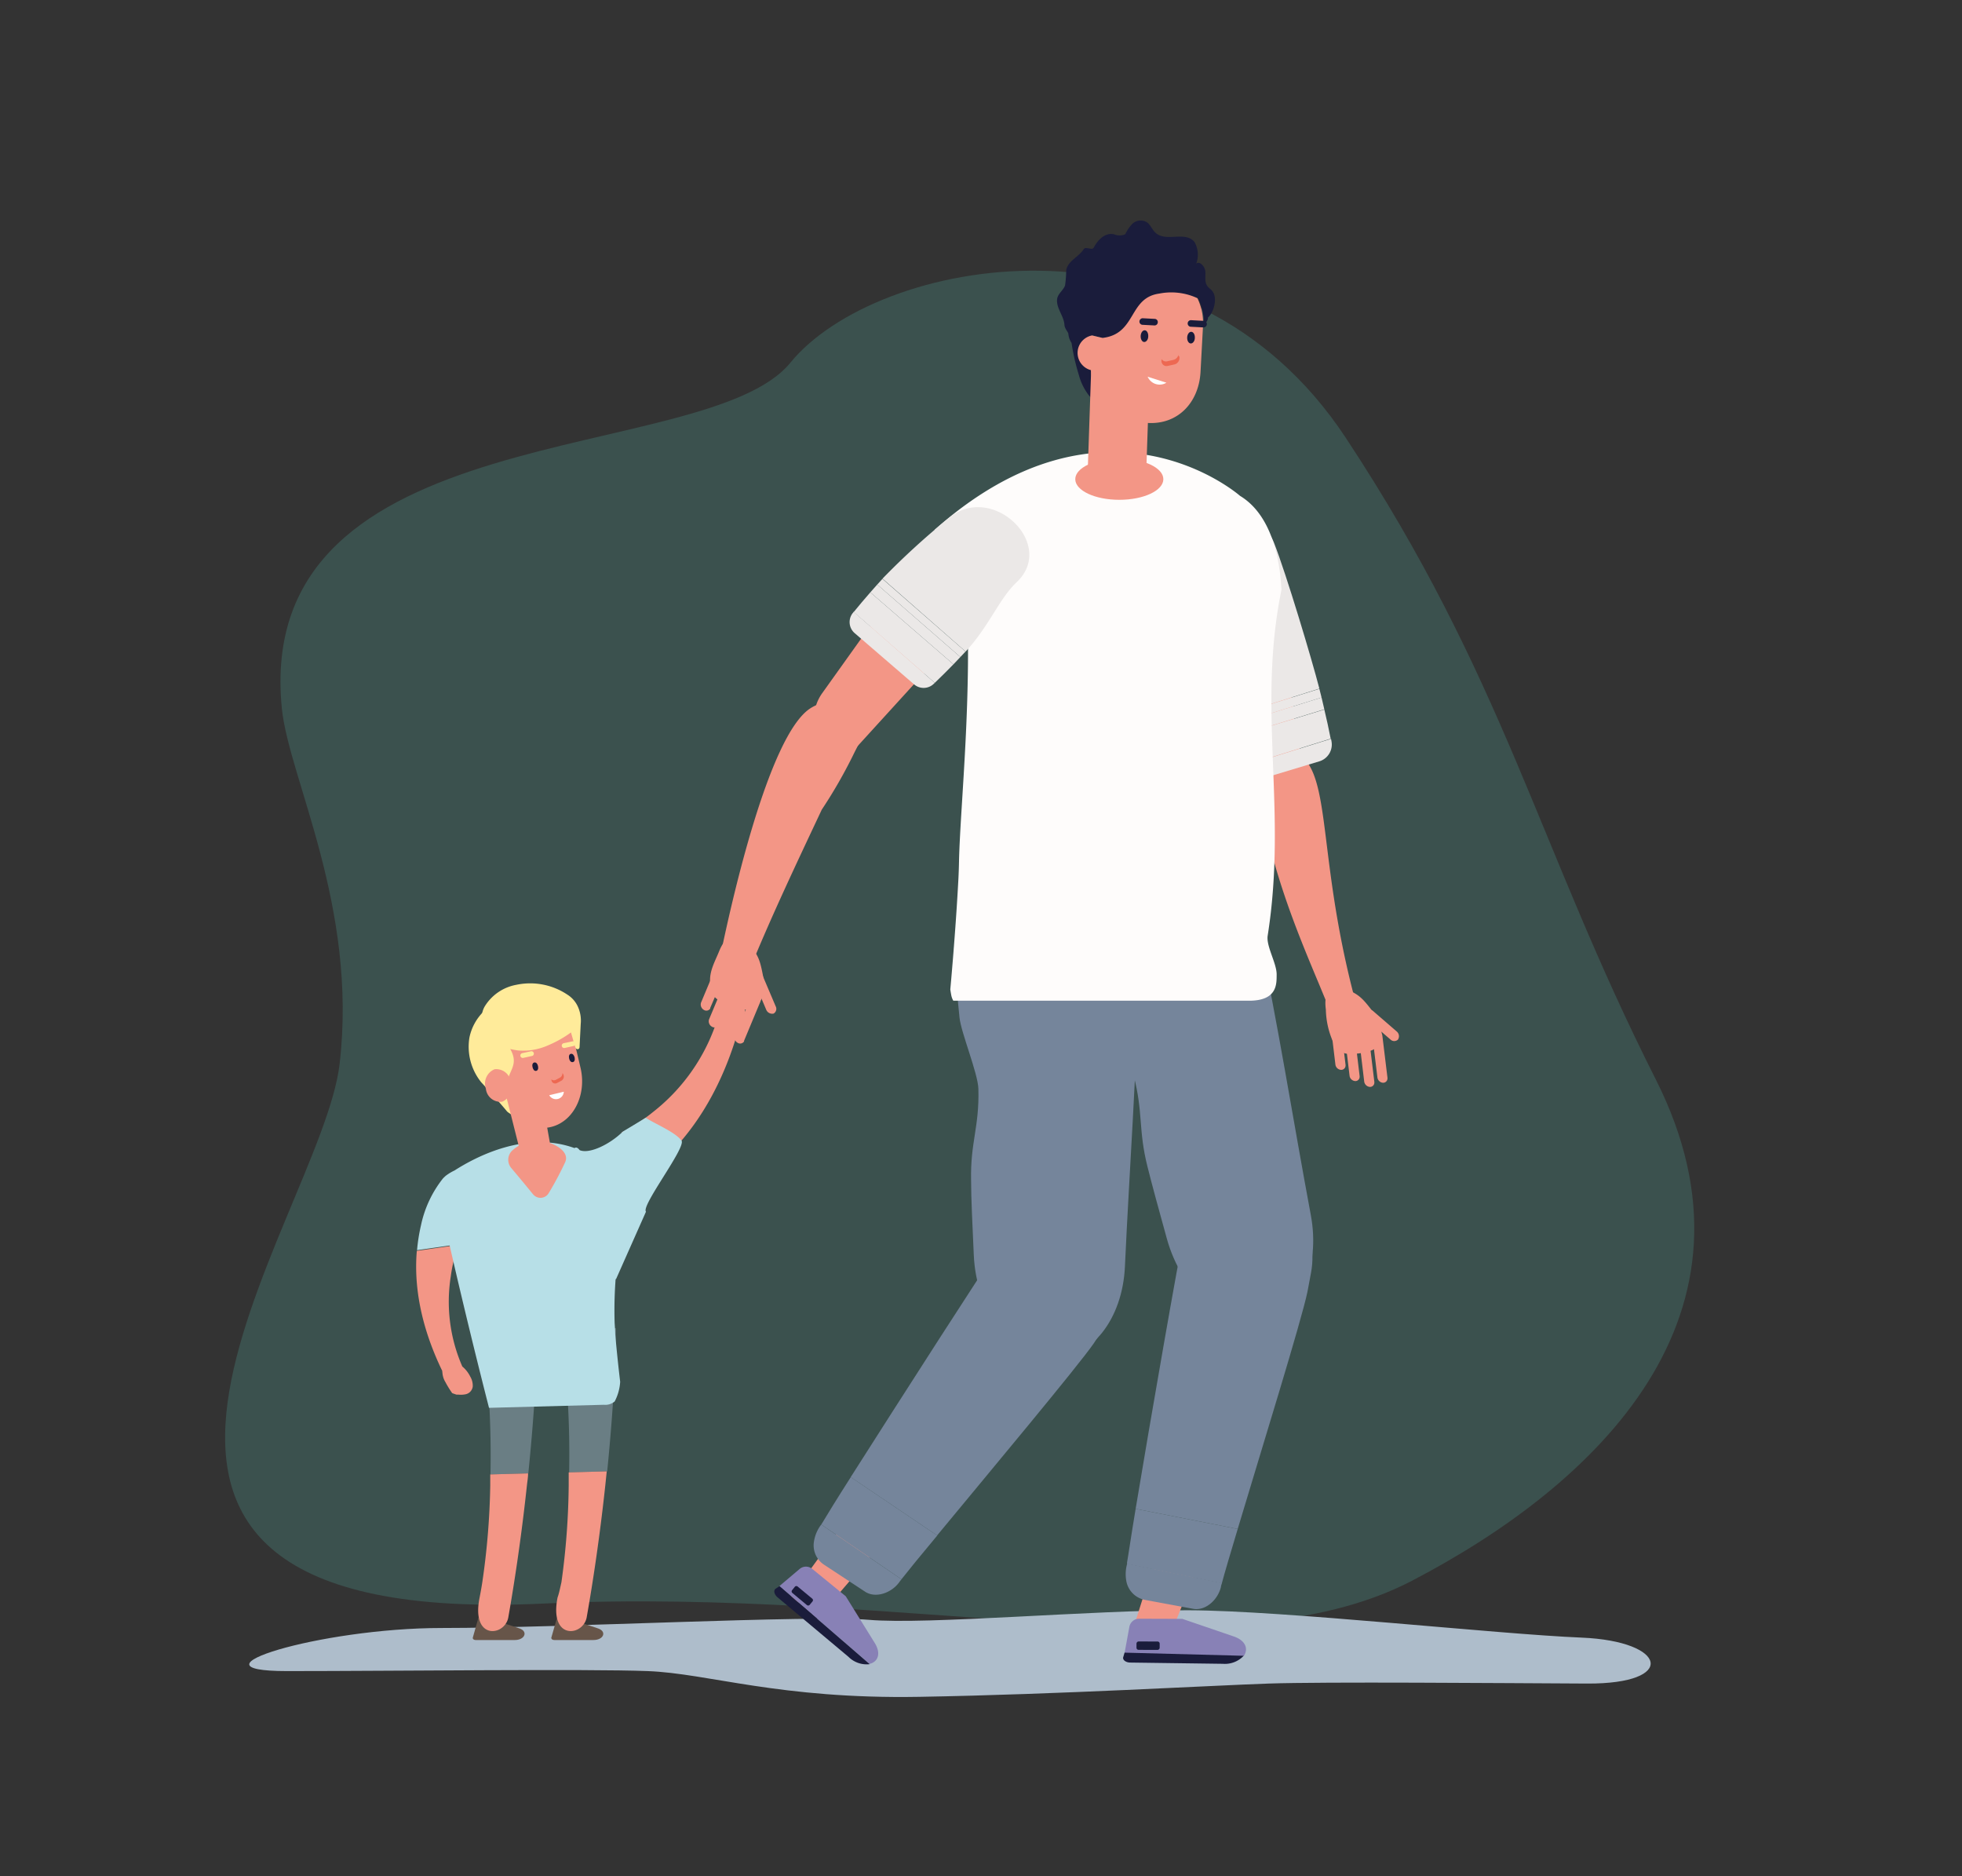 <svg id="Calque_1" data-name="Calque 1" xmlns="http://www.w3.org/2000/svg" viewBox="0 0 269.1 257.3"><rect x="0" y="0" width="269.1" height="257.3" fill="#333333" stroke="none"/><defs><style>.cls-1{fill:#5abcb0;opacity:0.22;isolation:isolate;}.cls-2{fill:#aebdcb;}.cls-3{fill:#f39686;}.cls-4{fill:#8881b6;}.cls-5{fill:#1a1c3b;}.cls-6{fill:#75859b;}.cls-7{fill:#ebe8e7;}.cls-8{fill:#fefcfb;}.cls-9{fill:#ed6852;}.cls-10{fill:#fff;}.cls-11{fill:#b7dfe7;}.cls-12{fill:#675549;}.cls-13{fill:#6a7e84;}.cls-14{fill:#ffeb9a;}</style></defs><g id="Groupe_954" data-name="Groupe 954"><path id="Tracé_1936" data-name="Tracé 1936" class="cls-1" d="M38.66,97.19c1,9.61,10.44,27.11,7.92,48.71s-47.8,77.59,28,74c49.9-2.35,93.47,10.21,119.05-3.11s49.72-36.59,33.47-68.77-20.75-55-42.53-88S120.1,35.4,108.4,49.74,34.58,56.61,38.66,97.19Z"/><path id="Tracé_1937" data-name="Tracé 1937" class="cls-2" d="M39.37,229.16c14.49,0,41.13-.32,49.47,0s18,3.86,37.24,3.53,40.15-1.56,47.92-1.82,31.36-.06,43.72,0,11-5.81-.8-6.3-40.72-3.71-53.93-3.75-35.79,2-43.81,1.31-41.78,1.12-58.58,1.12-35.78,5.91-21.23,5.91Z"/><g id="Groupe_887" data-name="Groupe 887"><g id="Groupe_874" data-name="Groupe 874"><path id="Tracé_1938" data-name="Tracé 1938" class="cls-3" d="M186.55,138.41l-.68-1.22c-5.72-21.5-2.72-33-9.35-34.46-.68-.15-2.93,1-3.37,1.53a4.79,4.79,0,0,0-.59,3.76c1.58,10.74,5.19,19.39,8.38,27,.57,1.38,1.14,2.74,1.68,4.08l.38.92Z"/></g><g id="Groupe_886" data-name="Groupe 886"><g id="Groupe_876" data-name="Groupe 876"><g id="Groupe_875" data-name="Groupe 875"><path id="Tracé_1939" data-name="Tracé 1939" class="cls-3" d="M191.73,142.57a.74.74,0,0,1-1,0l0,0-3.2-2.77a.85.85,0,0,1-.21-1.11.75.75,0,0,1,1.06,0l0,0,3.2,2.77A.84.84,0,0,1,191.73,142.57Z"/></g></g><g id="Groupe_877" data-name="Groupe 877"><path id="Tracé_1940" data-name="Tracé 1940" class="cls-3" d="M182.79,142.76a4,4,0,0,0,1.21,1.49,2.06,2.06,0,0,0,1.11.27,8,8,0,0,0,2.71-.39,2.17,2.17,0,0,0,1.7-2,5.25,5.25,0,0,0-1.15-3.31c-1.35-1.74-1.84-2.36-3.46-3.05-2-.86-3.46-.27-3.06,2.68A11.44,11.44,0,0,0,182.79,142.76Z"/></g><g id="Groupe_879" data-name="Groupe 879"><g id="Groupe_878" data-name="Groupe 878"><path id="Tracé_1941" data-name="Tracé 1941" class="cls-3" d="M188.22,142l.7,5.75a.83.83,0,0,0,.77.73.59.59,0,0,0,.61-.57.48.48,0,0,0,0-.12l-.7-5.75a.83.83,0,0,0-.77-.73.59.59,0,0,0-.61.57A.48.48,0,0,0,188.22,142Z"/></g></g><g id="Groupe_881" data-name="Groupe 881"><g id="Groupe_880" data-name="Groupe 880"><path id="Tracé_1942" data-name="Tracé 1942" class="cls-3" d="M186.42,142.57l.69,5.75a.85.85,0,0,0,.78.73.59.59,0,0,0,.61-.57v-.12l-.7-5.76a.82.82,0,0,0-.77-.72.59.59,0,0,0-.61.57A.48.48,0,0,0,186.42,142.57Z"/></g></g><g id="Groupe_883" data-name="Groupe 883"><g id="Groupe_882" data-name="Groupe 882"><path id="Tracé_1943" data-name="Tracé 1943" class="cls-3" d="M184.41,141.77l.69,5.75a.84.84,0,0,0,.78.73.58.58,0,0,0,.6-.58.4.4,0,0,0,0-.11l-.69-5.76a.84.84,0,0,0-.78-.72.59.59,0,0,0-.61.57A.49.49,0,0,0,184.41,141.77Z"/></g></g><g id="Groupe_885" data-name="Groupe 885"><g id="Groupe_884" data-name="Groupe 884"><path id="Tracé_1944" data-name="Tracé 1944" class="cls-3" d="M182.47,140.24l.69,5.75a.83.83,0,0,0,.77.72.59.59,0,0,0,.62-.57.49.49,0,0,0,0-.12l-.69-5.75a.85.85,0,0,0-.78-.73.59.59,0,0,0-.61.57A.62.62,0,0,0,182.47,140.24Z"/></g></g></g></g><g id="Groupe_895" data-name="Groupe 895"><g id="Groupe_889" data-name="Groupe 889"><g id="Groupe_888" data-name="Groupe 888"><path id="Tracé_1945" data-name="Tracé 1945" class="cls-3" d="M116.66,207.62l-8.43,11.62,5.17,2,2-1-.35-1.7,7.42-8.63Z"/></g></g><g id="Groupe_894" data-name="Groupe 894"><g id="Groupe_892" data-name="Groupe 892"><g id="Groupe_890" data-name="Groupe 890"><path id="Tracé_1946" data-name="Tracé 1946" class="cls-4" d="M116,218.9l3.93,6.33c1,1.55.44,2.69-.66,2.94l-12.38-10.66,2.79-2.36a1.35,1.35,0,0,1,1.73,0Z"/></g><g id="Groupe_891" data-name="Groupe 891"><path id="Tracé_1947" data-name="Tracé 1947" class="cls-5" d="M106.91,217.51l-.53.36c-.32.22-.2.78.27,1.18l9.73,8.16a3.52,3.52,0,0,0,2.91,1Z"/></g></g><g id="Groupe_893" data-name="Groupe 893"><path id="Rectangle_158" data-name="Rectangle 158" class="cls-5" d="M110.66,220.1l-2-1.67a.27.27,0,0,1,0-.39l.37-.46a.28.28,0,0,1,.39,0l2,1.66a.27.27,0,0,1,0,.39h0l-.38.46A.28.28,0,0,1,110.66,220.1Z"/></g></g></g><g id="Groupe_897" data-name="Groupe 897"><g id="Groupe_896" data-name="Groupe 896"><path id="Tracé_1948" data-name="Tracé 1948" class="cls-3" d="M159,212.08l-4.35,13.67,5.53.25,2.95-3-1.9-.57,4-10Z"/></g></g><g id="Groupe_902" data-name="Groupe 902"><g id="Groupe_900" data-name="Groupe 900"><g id="Groupe_898" data-name="Groupe 898"><path id="Tracé_1949" data-name="Tracé 1949" class="cls-4" d="M162.17,222l7.05,2.41c1.72.59,2,1.8,1.36,2.7l-16.34-.42.66-3.6a1.36,1.36,0,0,1,1.34-1.11Z"/></g><g id="Groupe_899" data-name="Groupe 899"><path id="Tracé_1950" data-name="Tracé 1950" class="cls-5" d="M154.24,226.63l-.18.61c-.12.38.34.74.95.75l12.69.17a3.54,3.54,0,0,0,2.88-1.1Z"/></g></g><g id="Groupe_901" data-name="Groupe 901"><rect id="Rectangle_159" data-name="Rectangle 159" class="cls-5" x="156.9" y="224.1" width="1.15" height="3.18" rx="0.28" transform="translate(-68.69 382.48) rotate(-89.83)"/></g></g><path id="Tracé_1951" data-name="Tracé 1951" class="cls-6" d="M172.62,128,148,129.44c1.1,3.69,2.12,7,2.85,9.16s4.1,6.87,4.64,8.92c1.33,5.07.61,7.37,1.89,12.45.61,2.46,1.61,6.1,2.66,9.89,2.07,7.47,8,12.49,13.27,11.29,5-1.12,7.8-7.38,6.48-14.51C177.34,153.54,175.22,140,172.62,128Z"/><g id="Groupe_903" data-name="Groupe 903"><path id="Tracé_1952" data-name="Tracé 1952" class="cls-6" d="M154.52,217a3.21,3.21,0,0,0,2.54,2.4l6.59,1.22c1.68.31,3.38-1.21,3.81-3,0-.15.08-.33.14-.54l-13-2.66A5.2,5.2,0,0,0,154.52,217Z"/><path id="Tracé_1953" data-name="Tracé 1953" class="cls-6" d="M179.33,177.12c.1-.5.27-1.44.49-2.61,1.08-5.9-2.55-11.87-7.81-12.82-4.4-.8-8.48,2.22-9.55,7.12-.83,3.81-4.7,26.05-6.7,38.1l14,2.76C173,198.85,178.54,181,179.33,177.12Z"/><path id="Tracé_1954" data-name="Tracé 1954" class="cls-6" d="M155.76,206.91c-.61,3.65-1,6.37-1.18,7.36l0,.2,13,2.66c.36-1.36,1.16-4.06,2.18-7.46Z"/></g><path id="Tracé_1955" data-name="Tracé 1955" class="cls-6" d="M156.13,134.38l-25.27-4.44c.25,3.85.49,7.33.74,9.59.22,2.11,2.53,7.65,2.59,9.77.15,5.25-1.11,7.31-1,12.56,0,2.54.2,6.31.37,10.25.34,7.75,5.13,14,10.78,14.15,5.31.1,9.62-5.33,9.95-12.57C154.9,160.38,155.93,146.71,156.13,134.38Z"/><g id="Groupe_904" data-name="Groupe 904"><path id="Tracé_1956" data-name="Tracé 1956" class="cls-6" d="M111.64,211.39a3.18,3.18,0,0,0,1.41,3.2l5.6,3.68c1.42.94,3.58.2,4.66-1.26.08-.12.2-.27.33-.44l-11-7.51A5.12,5.12,0,0,0,111.64,211.39Z"/><path id="Tracé_1957" data-name="Tracé 1957" class="cls-6" d="M150,184.24l1.46-2.21c3.28-5,2.25-11.93-2.22-14.85-3.75-2.45-8.68-1.24-11.56,2.86-2.25,3.2-14.43,22.19-21,32.52l11.85,8C135.74,201.83,147.74,187.49,150,184.24Z"/><path id="Tracé_1958" data-name="Tracé 1958" class="cls-6" d="M116.69,202.56c-2,3.13-3.43,5.47-3.94,6.33l-.11.17,11,7.51c.87-1.11,2.65-3.3,4.91-6Z"/></g><g id="Groupe_905" data-name="Groupe 905"><path id="Tracé_1959" data-name="Tracé 1959" class="cls-3" d="M176.38,112.81c-1.1,0-3.44-2-4.2-2.79-7.89-8.35-7.84-24.6-7.84-24.6l11.08-3.92L177.56,99c1.57,8.77,3,11.27,1,13.1a1.76,1.76,0,0,1-.3.24A3.21,3.21,0,0,1,176.38,112.81Z"/></g><g id="Groupe_906" data-name="Groupe 906"><path id="Tracé_1960" data-name="Tracé 1960" class="cls-7" d="M174.76,74.49c-3.25-8.34-16,2.61-13.29,11,1.2,3.64,2.28,8.62,3.69,13.94l15.8-5C179.91,90.36,176.44,78.78,174.76,74.49Z"/><path id="Tracé_1961" data-name="Tracé 1961" class="cls-7" d="M165.16,99.41c.1.38.2.77.31,1.16l15.79-4.92-.3-1.19Z"/><path id="Tracé_1962" data-name="Tracé 1962" class="cls-7" d="M165.47,100.57c.14.51.28,1,.43,1.55l15.74-4.85c-.12-.53-.25-1.08-.38-1.62Z"/><path id="Tracé_1963" data-name="Tracé 1963" class="cls-7" d="M165.9,102.11c.37,1.34.78,2.68,1.21,4l15.4-4.81q-.39-2-.87-4Z"/><path id="Tracé_1964" data-name="Tracé 1964" class="cls-7" d="M167.11,106.13l.09.29a2.05,2.05,0,0,0,2.56,1.36h0L181,104.39a2.41,2.41,0,0,0,1.62-2.75l-.06-.32Z"/></g><g id="Groupe_907" data-name="Groupe 907"><path id="Tracé_1965" data-name="Tracé 1965" class="cls-8" d="M171.32,137.23H130.75a2.54,2.54,0,0,1-.27-.71c-.06-.33-.11-.61-.14-.84.09-1,.18-2,.27-3.12.12-1.37.23-2.83.34-4.29.19-2.5.35-5,.46-7,.07-1.14.11-2.28.13-3.43.21-7.87,1.82-22.51,1-37.55-.11-2.23-1.56-4.81-.36-6.5a19,19,0,0,0-4-1.13C151.7,51.78,170.08,68,170.08,68c5.4,3.26,5.58,11.75,5.68,12.88-3.36,16.44.84,30.09-1.89,47.43-.23,1.44,1.25,3.8,1.23,5.34C175.09,134.91,175.22,137.23,171.32,137.23Z"/></g><path id="Tracé_1966" data-name="Tracé 1966" class="cls-3" d="M129,89.83l-13.44,14.75-2-1.57a6.06,6.06,0,0,1-.8-7.94l8.57-12Z"/><g id="Groupe_908" data-name="Groupe 908"><path id="Tracé_1967" data-name="Tracé 1967" class="cls-7" d="M130.11,71.06c5.94-5,14.86,3.57,9.33,8.78-2.4,2.26-3.79,6.07-7,9.51l-11.4-10A103.61,103.61,0,0,1,130.11,71.06Z"/><path id="Tracé_1968" data-name="Tracé 1968" class="cls-7" d="M132.43,89.35l-.71.75-11.4-9.94.71-.78Z"/><path id="Tracé_1969" data-name="Tracé 1969" class="cls-7" d="M131.72,90.1l-.95,1-11.4-9.87c.31-.36.63-.71.95-1.07Z"/><path id="Tracé_1970" data-name="Tracé 1970" class="cls-7" d="M130.77,91.1c-.83.85-1.68,1.7-2.56,2.54l-11.12-9.71c.72-.88,1.48-1.79,2.28-2.7Z"/><path id="Tracé_1971" data-name="Tracé 1971" class="cls-7" d="M128.21,93.64l-.19.18a2,2,0,0,1-2.68,0l-8.12-7a2,2,0,0,1-.3-2.7l.17-.22Z"/></g><g id="Groupe_914" data-name="Groupe 914"><path id="Tracé_1972" data-name="Tracé 1972" class="cls-5" d="M166.25,39.88c-.2-.24-.48-.4-.66-.66-.41-.57-.22-1.32-.27-2s-.8-1.49-1.26-1.05a3.48,3.48,0,0,0-.24-3c-1.3-1.55-3.94.11-5.38-1.29-.43-.42-.65-1.05-1.13-1.4a1.65,1.65,0,0,0-2.1.32,5.15,5.15,0,0,0-.86,1.3l-.17.09a2,2,0,0,1-1.38-.06c-1.12-.26-2.15.62-2.77,1.8-.26.49-1.1-.21-1.4.25-.68,1.06-2.11,1.56-2.39,2.83a16.82,16.82,0,0,1-.16,2.13c-.25.7-1,1.13-1.09,1.88-.15,1.19.91,2.3,1,3.47,0,.55.53,1.07.54,1.27a2.72,2.72,0,0,0,.44,1.27,29.6,29.6,0,0,0,1,4.39,7.9,7.9,0,0,0,1.4,2.83l.89,1a11.88,11.88,0,0,1,0-2.15,6.49,6.49,0,0,1-.53-2.34h0a2.43,2.43,0,0,1,.16-4.75l1.45.39c4.67-.56,3.52-5.51,7.77-6.08a8.55,8.55,0,0,1,5.23.62,7.59,7.59,0,0,1,.77,3.6h.05c0-.06.55-.52.52-1l0,0C166.43,42.94,167.08,40.85,166.25,39.88Z"/><path id="Tracé_1973" data-name="Tracé 1973" class="cls-3" d="M159,40.26c-4.25.58-3.1,5.53-7.78,6.08L149.78,46a2.44,2.44,0,0,0-.15,4.76h0a6.77,6.77,0,0,0,.54,2.34A8.5,8.5,0,0,0,157.43,58c4.12.24,7-2.79,7.23-7L165,44.7v-.22a7.7,7.7,0,0,0-.77-3.59A8.48,8.48,0,0,0,159,40.26Z"/><g id="Groupe_909" data-name="Groupe 909"><path id="Tracé_1974" data-name="Tracé 1974" class="cls-3" d="M150.4,65.22l5.45-.13c.74,0,1.3,1.38,1.33.62l.57-16.83a1.36,1.36,0,0,0-1.29-1.42l-5.34-.19a1.37,1.37,0,0,0-1.39,1.33l-.57,16.82C149.13,66.18,149.67,65.2,150.4,65.22Z"/></g><g id="Groupe_910" data-name="Groupe 910"><path id="Tracé_1975" data-name="Tracé 1975" class="cls-5" d="M158.41,43.73l-1.7-.09a.46.46,0,0,0-.43.48.45.45,0,0,0,.38.42l1.7.09a.45.45,0,0,0,.44-.46.44.44,0,0,0-.39-.44Z"/></g><g id="Groupe_911" data-name="Groupe 911"><path id="Tracé_1976" data-name="Tracé 1976" class="cls-5" d="M165.11,44l-1.7-.09a.45.45,0,0,0-.51.39.46.46,0,0,0,.39.51h.07l1.7.09a.46.46,0,0,0,.14-.9Z"/></g><g id="Groupe_912" data-name="Groupe 912"><path id="Tracé_1977" data-name="Tracé 1977" class="cls-5" d="M163.88,46.33c0,.44-.28.79-.57.77s-.5-.38-.48-.83.28-.79.57-.77S163.9,45.88,163.88,46.33Z"/></g><g id="Groupe_913" data-name="Groupe 913"><path id="Tracé_1978" data-name="Tracé 1978" class="cls-5" d="M157.49,46.12c0,.44-.27.79-.56.78s-.5-.39-.48-.83.27-.79.56-.78S157.51,45.68,157.49,46.12Z"/></g><path id="Tracé_1979" data-name="Tracé 1979" class="cls-9" d="M161.63,48.78l0-.15a.91.91,0,0,1-.68.72l-.9.2a.69.69,0,0,1-.73-.32l0,.09a.71.71,0,0,0,.5.86.78.78,0,0,0,.34,0l.9-.2a.91.91,0,0,0,.69-1.09A.56.56,0,0,0,161.63,48.78Z"/><path id="Tracé_1980" data-name="Tracé 1980" class="cls-10" d="M157.41,51.66l2.57.82a1.78,1.78,0,0,1-2.45-.59A1,1,0,0,1,157.41,51.66Z"/></g><ellipse id="Ellipse_25" data-name="Ellipse 25" class="cls-3" cx="153.52" cy="65.71" rx="6.04" ry="2.83"/><path id="Tracé_1981" data-name="Tracé 1981" class="cls-3" d="M101,142.15c-2.49,8.11-6.34,13.5-10.17,17l-5.57-3.86.16-.08a24.35,24.35,0,0,0,4.2-2.76,26.19,26.19,0,0,0,8.53-11.94,4.86,4.86,0,0,1,.16-2,2.82,2.82,0,0,1,.8-1.46,1.47,1.47,0,0,1,1.65-.17,3.78,3.78,0,0,1,.9.74l.14.18.07.11c.11.22.23.43.33.66a.05.05,0,0,1,0,0,15.87,15.87,0,0,1-.41,2,3.4,3.4,0,0,1-.69,1.46Z"/><g id="Groupe_915" data-name="Groupe 915"><path id="Tracé_1982" data-name="Tracé 1982" class="cls-11" d="M93.47,156.4c-.92-1.2-3.72-2.32-4.9-3.12l-3.15,1.9c-1.71,1.7-4.56,3.12-5.92,2.54-.27-.36-.5-.43-.7-.28-6.6-2.4-13.42,1.12-16.46,3.07a6.62,6.62,0,0,0-1.22.74c-.13.12-.26.24-.38.37l0,0h0a15.44,15.44,0,0,0-3,6.41,24.45,24.45,0,0,0-.54,3.41l5.71-.82c.31-.85,1.38-1.94,1.75-2.84a18,18,0,0,0,.31-4,19,19,0,0,0,13.26-.61,18.2,18.2,0,0,0,4.67,6.69c.9.87.4,4.74,1.58,5.58l4.12-9.28C87.89,165.35,94.16,157.31,93.47,156.4Z"/></g><g id="Groupe_916" data-name="Groupe 916"><path id="Tracé_1983" data-name="Tracé 1983" class="cls-3" d="M60.66,188c-3.15-6.5-3.87-12.09-3.49-16.47l5.72-.82-.06.14a20.53,20.53,0,0,0-1,4.16,22.18,22.18,0,0,0,1.58,12.38,4.24,4.24,0,0,1,1.08,1.37,2.44,2.44,0,0,1,.35,1.37,1.24,1.24,0,0,1-.94,1.06,3.28,3.28,0,0,1-1,.06l-.19,0-.1,0c-.2-.07-.4-.13-.59-.21l0,0a13.57,13.57,0,0,1-.93-1.51,2.84,2.84,0,0,1-.41-1.31A.71.71,0,0,1,60.66,188Z"/></g><g id="Groupe_918" data-name="Groupe 918"><g id="Groupe_917" data-name="Groupe 917"><path id="Tracé_1984" data-name="Tracé 1984" class="cls-12" d="M82,223.3l-5-1.65c-.25-.08-.55,0-.6.19l-.79,2.76c0,.16.15.3.41.3H81.4C82.81,224.9,83.27,223.71,82,223.3Z"/></g></g><g id="Groupe_919" data-name="Groupe 919"><path id="Tracé_1985" data-name="Tracé 1985" class="cls-13" d="M76.92,182.35c0-.07,0-.14,0-.21h7.54c0,.07,0,.14,0,.21,0,4.69-.4,11.63-1.18,19.42l-5.22.14A125.43,125.43,0,0,0,76.92,182.35Z"/></g><g id="Groupe_921" data-name="Groupe 921"><g id="Groupe_920" data-name="Groupe 920"><path id="Tracé_1986" data-name="Tracé 1986" class="cls-12" d="M71.22,223.3l-5-1.65a.5.5,0,0,0-.6.19l-.78,2.76c0,.16.15.3.41.3H70.6C72,224.9,72.47,223.71,71.22,223.3Z"/></g></g><g id="Groupe_922" data-name="Groupe 922"><path id="Tracé_1987" data-name="Tracé 1987" class="cls-13" d="M66.13,182.35c0-.07,0-.14,0-.21h7.54c0,.07,0,.14,0,.21,0,4.75-.4,11.8-1.21,19.7l-5.19.14A127.78,127.78,0,0,0,66.13,182.35Z"/></g><g id="Groupe_923" data-name="Groupe 923"><path id="Tracé_1988" data-name="Tracé 1988" class="cls-3" d="M77,217h0A101.76,101.76,0,0,0,78,203.7c0-.6,0-1.2,0-1.79l5.22-.14c-.07.64-.13,1.28-.2,1.93-.49,4.56-1.12,9.36-1.89,14.16h0c-.21,1.31-.43,2.61-.66,3.92-.46,2.6-5.16,3.22-4-2.7C76.71,218.41,76.83,217.7,77,217Z"/></g><g id="Groupe_924" data-name="Groupe 924"><path id="Tracé_1989" data-name="Tracé 1989" class="cls-3" d="M65.78,219.08c.13-.67.26-1.38.37-2.1h0a101.91,101.91,0,0,0,1.09-13.28c0-.5,0-1,0-1.51l5.19-.14c0,.55-.1,1.09-.16,1.65-.49,4.56-1.12,9.36-1.89,14.15h0c-.21,1.32-.43,2.62-.66,3.93C69.28,224.38,64.58,225,65.78,219.08Z"/></g><g id="Groupe_926" data-name="Groupe 926"><g id="Groupe_925" data-name="Groupe 925"><path id="Tracé_1990" data-name="Tracé 1990" class="cls-11" d="M84.3,181.38A57,57,0,0,1,85,170.62a3,3,0,0,0,.06-.73c-.17-2.1-.4-4.17-.73-6.17-.59-3.5-3.63-5.16-7.25-5.85-2-.38-10.86,1.51-11.66,1.86-2,.85-3,3.72-3.87,5.69a2.28,2.28,0,0,1-.87,1q3,13.38,6.39,26.64l15.75-.42a2,2,0,0,0,1.49-.46,6.65,6.65,0,0,0,.75-2.7c-.23-1.88-.52-4.68-.68-6.56C84.37,182.42,84.33,181.9,84.3,181.38Z"/></g></g><g id="Groupe_928" data-name="Groupe 928"><g id="Groupe_927" data-name="Groupe 927"><path id="Tracé_1991" data-name="Tracé 1991" class="cls-3" d="M73.13,163.8c-1-1.23-2-2.43-3-3.62a1.74,1.74,0,0,1,.19-2.46l.09-.08a5.31,5.31,0,0,1,3.81-1.21c1.52.2,4.06,1.39,3.27,3a44,44,0,0,1-2.23,4.18,1.3,1.3,0,0,1-1.75.49A1.42,1.42,0,0,1,73.13,163.8Z"/></g></g><g id="Groupe_938" data-name="Groupe 938"><g id="Groupe_931" data-name="Groupe 931"><g id="Groupe_930" data-name="Groupe 930"><g id="Groupe_929" data-name="Groupe 929"><path id="Tracé_1992" data-name="Tracé 1992" class="cls-3" d="M68.17,138.12a7.5,7.5,0,0,0-.92,5.75l1.26,5.38c.86,3.67,4.07,6.05,7.12,5.28s4.85-4.4,4-8.07l-1.84-7.77Z"/></g></g></g><path id="Tracé_1993" data-name="Tracé 1993" class="cls-14" d="M66.31,138.73a7,7,0,0,0-1.92,3.52A7.75,7.75,0,0,0,66,148.41s2.47,2.68,3.54,4c.15.18,1.48,1,1.36.83-3.73-6.54,1.52-5.94-1.3-10Z"/><g id="Groupe_933" data-name="Groupe 933"><path id="Tracé_1994" data-name="Tracé 1994" class="cls-14" d="M78.53,142.8l-1.22.26a.33.33,0,0,0,.14.65h0l1.22-.27a.32.32,0,0,0,.25-.39A.32.32,0,0,0,78.53,142.8Z"/><g id="Groupe_932" data-name="Groupe 932"><path id="Tracé_1995" data-name="Tracé 1995" class="cls-14" d="M72.84,144.16l-1.21.26a.33.33,0,0,0,.14.65L73,144.8a.33.33,0,0,0-.14-.64Z"/><path id="Tracé_1996" data-name="Tracé 1996" class="cls-5" d="M78.81,145c.07.32,0,.61-.25.65s-.43-.17-.5-.49,0-.61.25-.65S78.74,144.72,78.81,145Z"/><path id="Tracé_1997" data-name="Tracé 1997" class="cls-5" d="M73.79,146.19c.07.32,0,.61-.25.66s-.42-.18-.5-.5,0-.61.25-.65S73.72,145.87,73.79,146.19Z"/><path id="Tracé_1998" data-name="Tracé 1998" class="cls-9" d="M77.21,147.24l-.07-.1a.67.67,0,0,1-.34.64l-.59.31a.52.52,0,0,1-.58-.08v.06a.51.51,0,0,0,.52.51.53.53,0,0,0,.24-.06l.59-.31a.66.66,0,0,0,.27-.9A.25.25,0,0,0,77.21,147.24Z"/><path id="Tracé_1999" data-name="Tracé 1999" class="cls-10" d="M75.33,150.19a1.07,1.07,0,0,0,2-.48Z"/></g></g><g id="Groupe_935" data-name="Groupe 935"><g id="Groupe_934" data-name="Groupe 934"><path id="Tracé_2000" data-name="Tracé 2000" class="cls-3" d="M67.83,146.63a2,2,0,0,1,2.23,1.79,2.12,2.12,0,0,1-1.19,2.66,2,2,0,0,1-2.23-1.79A2.12,2.12,0,0,1,67.83,146.63Z"/></g></g><g id="Groupe_937" data-name="Groupe 937"><g id="Groupe_936" data-name="Groupe 936"><path id="Tracé_2001" data-name="Tracé 2001" class="cls-3" d="M75.65,158l-1.47-8.26c-.14-.57-.59-.94-1-.84l-3.07.79a1,1,0,0,0-.53,1.23l2.18,8.66A34.74,34.74,0,0,1,75.65,158Z"/></g></g></g><g id="Groupe_939" data-name="Groupe 939"><path id="Tracé_2002" data-name="Tracé 2002" class="cls-14" d="M79.2,137.92a3.8,3.8,0,0,0-1.39-1.53,9.18,9.18,0,0,0-7-1.34,6.43,6.43,0,0,0-4.25,2.84,2.92,2.92,0,0,0-.29,2.63,5.51,5.51,0,0,0,3.14,3.19,11.5,11.5,0,0,0,1.65.34,9.17,9.17,0,0,0,1.48,0,8.84,8.84,0,0,0,2.77-.76,15.15,15.15,0,0,0,3-1.71l.58,2c.11.4.58.4.6,0l.16-3.18A4.59,4.59,0,0,0,79.2,137.92Z"/></g><g id="Groupe_940" data-name="Groupe 940"><path id="Tracé_2003" data-name="Tracé 2003" class="cls-3" d="M117.17,103.23a66.83,66.83,0,0,1-4.46,7.8c-3.82,8.12-6.88,14.59-9.76,21.6-.14.32-.28,1.13-.58,2l-4.08-1c1.86-9.58,7.14-32.9,12.89-36.52,1.48-.92,3.39-1.4,6.41,1.33C119.11,99.79,118.1,101.38,117.17,103.23Z"/></g><g id="Groupe_953" data-name="Groupe 953"><g id="Groupe_952" data-name="Groupe 952"><g id="Groupe_942" data-name="Groupe 942"><g id="Groupe_941" data-name="Groupe 941"><path id="Tracé_2004" data-name="Tracé 2004" class="cls-3" d="M106.08,139a.89.89,0,0,1-1-.56l-1.7-4a.76.76,0,0,1,.31-1l0,0a.88.88,0,0,1,1,.56l1.7,4a.74.74,0,0,1-.3,1Z"/></g></g><g id="Groupe_943" data-name="Groupe 943"><path id="Tracé_2005" data-name="Tracé 2005" class="cls-3" d="M97.39,134.57a4.15,4.15,0,0,0,.43,1.89,2.47,2.47,0,0,0,.93.8,9.83,9.83,0,0,0,2.8,1.07,2.33,2.33,0,0,0,2.63-.82,4.6,4.6,0,0,0,.53-3.4c-.42-2.17-.59-3-1.8-4.37-1.52-1.77-3.19-2-4.27.69C98.08,131.82,97.33,133.07,97.39,134.57Z"/></g><g id="Groupe_945" data-name="Groupe 945"><g id="Groupe_944" data-name="Groupe 944"><path id="Tracé_2006" data-name="Tracé 2006" class="cls-3" d="M103,136.77,100.79,142a.83.83,0,0,0,.38,1,.64.64,0,0,0,.88-.18l0-.09,2.18-5.23a.83.83,0,0,0-.38-1,.64.64,0,0,0-.88.18A.41.41,0,0,1,103,136.77Z"/></g></g><g id="Groupe_947" data-name="Groupe 947"><g id="Groupe_946" data-name="Groupe 946"><path id="Tracé_2007" data-name="Tracé 2007" class="cls-3" d="M101,136.28l-2.18,5.23a.84.84,0,0,0,.38,1,.64.64,0,0,0,.88-.18l0-.09,2.18-5.23a.83.83,0,0,0-.38-1,.64.64,0,0,0-.88.18Z"/></g></g><g id="Groupe_949" data-name="Groupe 949"><g id="Groupe_948" data-name="Groupe 948"><path id="Tracé_2008" data-name="Tracé 2008" class="cls-3" d="M99.44,134.57l-2.19,5.22a.85.85,0,0,0,.39,1,.63.63,0,0,0,.87-.18.41.41,0,0,0,0-.09l2.19-5.23a.84.84,0,0,0-.39-1,.63.63,0,0,0-.87.18A.41.41,0,0,0,99.44,134.57Z"/></g></g><g id="Groupe_951" data-name="Groupe 951"><g id="Groupe_950" data-name="Groupe 950"><path id="Tracé_2009" data-name="Tracé 2009" class="cls-3" d="M98.34,132.26l-2.19,5.23a.85.85,0,0,0,.39,1,.63.63,0,0,0,.87-.18.41.41,0,0,0,0-.09L99.65,133a.85.85,0,0,0-.39-1,.63.63,0,0,0-.87.18A.41.41,0,0,0,98.34,132.26Z"/></g></g></g></g></g></svg>